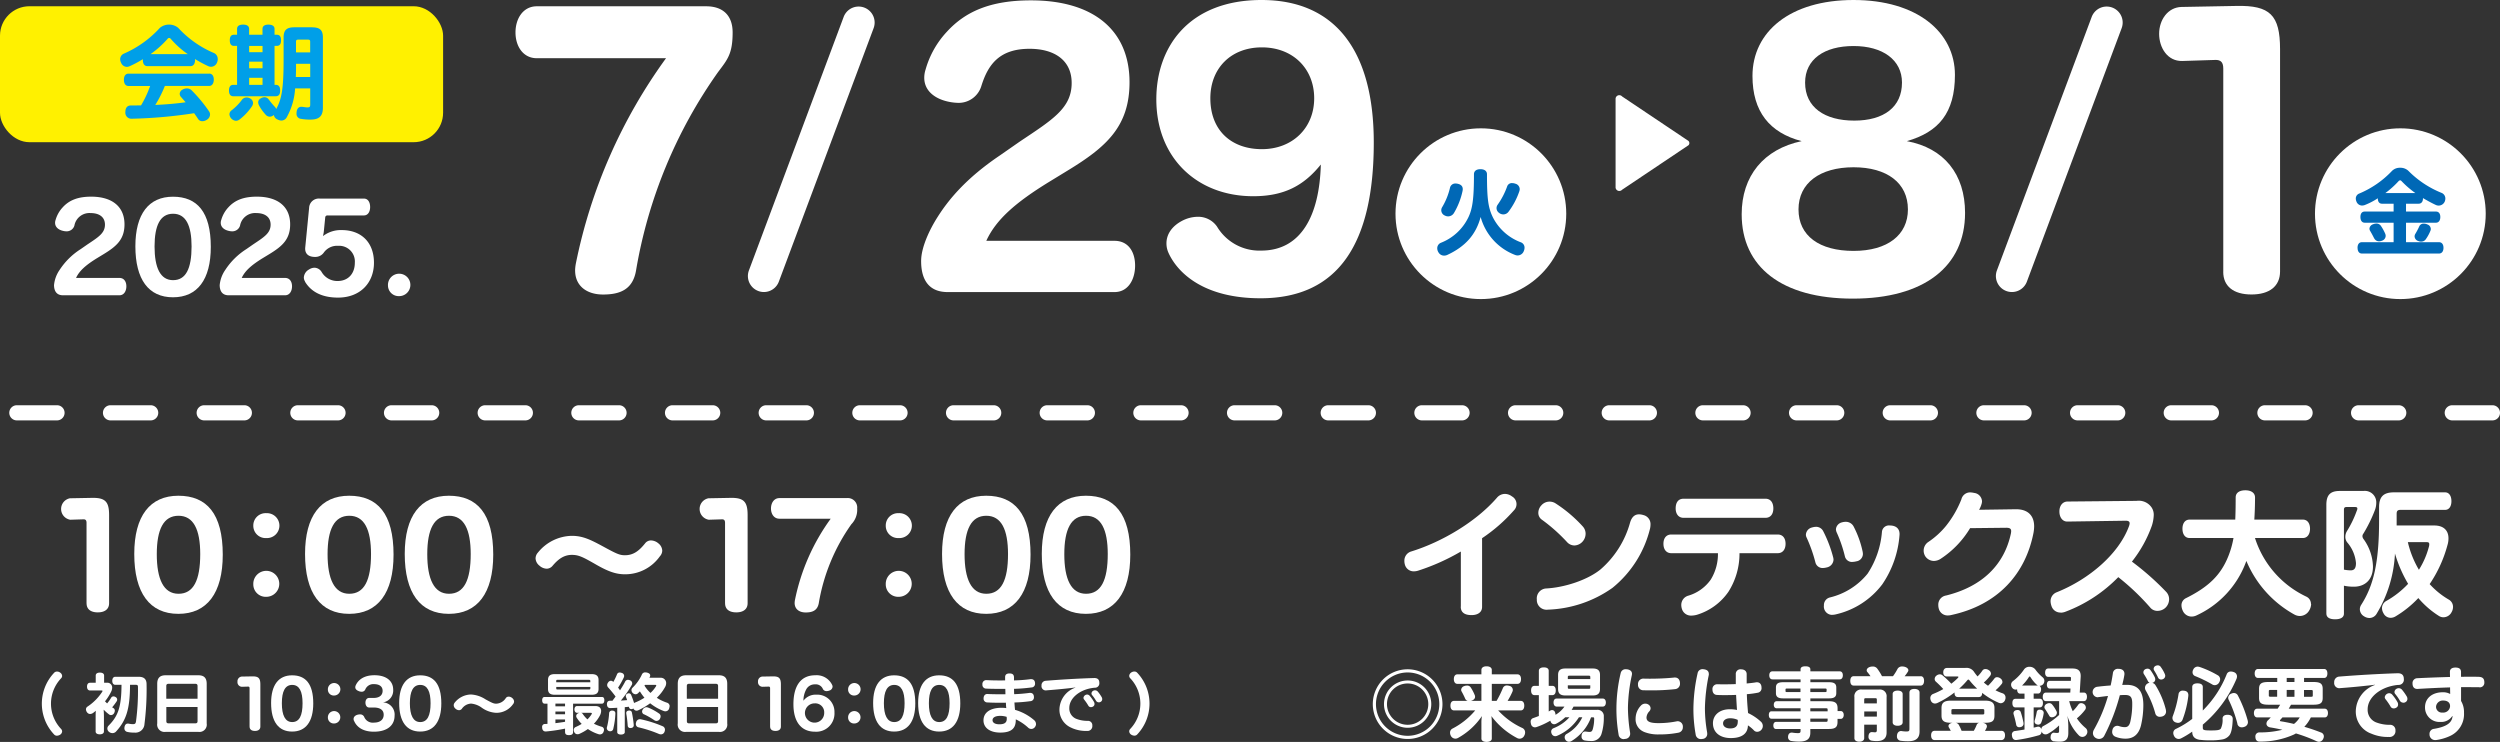 <svg id="date" xmlns="http://www.w3.org/2000/svg" width="560.48" height="166.33" viewBox="0 0 560.48 166.33">
  <rect x="0" y="0" width="560.48" height="166.33" fill="#333333" stroke="none"/>
  <g id="date-2" data-name="date">
    <g id="グループ_547" data-name="グループ 547">
      <path id="パス_6177" data-name="パス 6177" d="M12.12,63.85a7.126,7.126,0,0,1,1.24-3.33,15.63,15.63,0,0,1,4.73-4.67l1.48-1.03c2.48-1.66,3.96-2.54,3.96-4.46,0-1.69-1.27-2.59-3.2-2.59a3.429,3.429,0,0,0-3.65,2.8,1.8,1.8,0,0,1-1.85,1.29,3.315,3.315,0,0,1-.74-.11c-1-.24-1.74-.85-1.74-1.8a1.9,1.9,0,0,1,.11-.63,6.924,6.924,0,0,1,1.61-2.85c1.4-1.53,3.3-2.38,6.37-2.38,4.75,0,7.47,2.27,7.47,6.21,0,3.35-1.77,4.91-4.68,6.68l-1.43.87c-2.54,1.56-4.01,2.85-4.75,4.46h9.72c1.03,0,1.56.82,1.56,1.88s-.53,2.01-1.56,2.01H14.12c-1.37,0-2.01-.87-2.01-2.35Z" fill="#fff"/>
      <path id="パス_6178" data-name="パス 6178" d="M30.35,55.22c0-7.26,3.01-11.12,8.43-11.12s8.48,3.43,8.48,11.25c0,7.34-3.01,11.3-8.48,11.3s-8.43-3.99-8.43-11.44Zm12.6.02c0-4.7-1.29-7.32-4.15-7.32s-4.15,2.59-4.15,7.34,1.29,7.55,4.15,7.55,4.15-2.56,4.15-7.58Z" fill="#fff"/>
      <path id="パス_6179" data-name="パス 6179" d="M49.26,63.85a7.126,7.126,0,0,1,1.24-3.33,15.63,15.63,0,0,1,4.73-4.67l1.48-1.03c2.48-1.66,3.96-2.54,3.96-4.46,0-1.69-1.27-2.59-3.2-2.59a3.429,3.429,0,0,0-3.65,2.8,1.8,1.8,0,0,1-1.85,1.29,3.315,3.315,0,0,1-.74-.11c-1-.24-1.74-.85-1.74-1.8a1.9,1.9,0,0,1,.11-.63,6.924,6.924,0,0,1,1.61-2.85c1.4-1.53,3.3-2.38,6.37-2.38,4.75,0,7.47,2.27,7.47,6.21,0,3.35-1.77,4.91-4.68,6.68l-1.43.87c-2.54,1.56-4.01,2.85-4.75,4.46h9.72c1.03,0,1.56.82,1.56,1.88s-.53,2.01-1.56,2.01H51.26c-1.37,0-2.01-.87-2.01-2.35Z" fill="#fff"/>
      <path id="パス_6180" data-name="パス 6180" d="M68.41,63.14a1.672,1.672,0,0,1-.29-.95,2.184,2.184,0,0,1,1.16-1.77,2.276,2.276,0,0,1,1.24-.4,1.928,1.928,0,0,1,1.58.95A4.071,4.071,0,0,0,75.69,63c2.4,0,3.86-1.69,3.86-4.09a3.521,3.521,0,0,0-3.75-3.8,3.64,3.64,0,0,0-3.2,1.51,2.329,2.329,0,0,1-1.98.98c-1.58,0-2.3-.82-2.19-2.09l.87-8.88a2.178,2.178,0,0,1,2.4-2.11h9.88c.95,0,1.4.87,1.4,1.9s-.48,1.88-1.4,1.88H73.44a.476.476,0,0,0-.53.48l-.32,3.2c-.03.26-.11.63-.18.95a6.558,6.558,0,0,1,4.17-1.35c4.46,0,7.26,2.8,7.26,7.32s-3.09,7.82-8.06,7.82c-4.07,0-6.26-1.66-7.4-3.57Z" fill="#fff"/>
      <path id="パス_6181" data-name="パス 6181" d="M86.98,63.99a2.513,2.513,0,1,1,2.51,2.4,2.4,2.4,0,0,1-2.51-2.4Z" fill="#fff"/>
    </g>
    <g id="グループ_549" data-name="グループ 549">
      <g id="グループ_548" data-name="グループ 548">
        <path id="パス_6182" data-name="パス 6182" d="M128.93,60.62a10.255,10.255,0,0,1,.16-1.48,117.861,117.861,0,0,1,20.23-46.09H120.34c-3.05,0-4.77-2.66-4.77-5.78s1.72-5.86,4.77-5.86h37.97c3.98,0,5.94,2.27,5.94,5.86,0,4.84-1.17,6.09-3.28,8.91a107.848,107.848,0,0,0-18.36,44.38c-.7,4.3-3.52,5.47-7.42,5.47-3.59,0-6.25-1.88-6.25-5.39Z" fill="#fff"/>
        <path id="パス_6183" data-name="パス 6183" d="M206.51,58.52c0-3.05,1.88-7.03,3.67-9.84,2.42-3.83,6.33-8.67,13.98-13.83l4.38-3.05c7.34-4.92,11.72-7.5,11.72-13.2,0-5-3.75-7.66-9.45-7.66-6.8,0-9.3,3.59-10.78,8.28a5.315,5.315,0,0,1-5.47,3.83,11.889,11.889,0,0,1-2.19-.31c-2.97-.7-5.16-2.5-5.16-5.31a6.026,6.026,0,0,1,.31-1.88,20.552,20.552,0,0,1,4.77-8.44c4.14-4.53,9.77-7.03,18.83-7.03,14.06,0,22.11,6.72,22.11,18.36,0,9.92-5.23,14.53-13.83,19.77l-4.22,2.58c-7.5,4.61-11.88,8.44-14.06,13.2h28.75c3.05,0,4.61,2.42,4.61,5.55s-1.56,5.94-4.61,5.94H212.45c-4.06,0-5.94-2.58-5.94-6.95Z" fill="#fff"/>
        <path id="パス_6184" data-name="パス 6184" d="M262.06,56.88a5.14,5.14,0,0,1-.55-2.34c0-2.03,1.25-3.83,3.44-5a7.759,7.759,0,0,1,3.59-.94,5.124,5.124,0,0,1,4.3,2.19,11.065,11.065,0,0,0,9.92,5.39c8.91,0,13.05-7.81,13.36-19.3-3.83,4.77-8.28,7.11-15.16,7.11-12.58,0-21.72-8.59-21.72-21.72C259.24,10.39,266.66,0,282.83,0s25.16,10.94,25.16,31.95c0,22.58-7.89,34.92-25.39,34.92-12.58,0-18.44-5.55-20.55-10Zm32.57-34.85c0-6.64-4.77-11.41-11.72-11.41s-11.56,4.69-11.56,11.41c0,7.27,4.77,11.41,11.56,11.41s11.72-4.69,11.72-11.41Z" fill="#fff"/>
      </g>
      <path id="パス_6185" data-name="パス 6185" d="M171.26,65.47h0a3.586,3.586,0,0,1-3.36-4.84L189.14,3.8a3.581,3.581,0,0,1,3.36-2.33h0a3.586,3.586,0,0,1,3.36,4.84L174.61,63.14a3.581,3.581,0,0,1-3.36,2.33Z" fill="#fff"/>
    </g>
    <g id="グループ_551" data-name="グループ 551">
      <g id="グループ_550" data-name="グループ 550">
        <path id="パス_6186" data-name="パス 6186" d="M390.47,48.05c0-8.59,4.92-14.61,13.44-16.41-7.19-1.88-11.02-6.64-11.02-14.61C392.89,7.11,401.33,0,415.55,0s22.73,7.19,22.73,16.8c0,8.52-3.67,12.81-10.78,14.84,8.36,1.56,13.05,7.42,13.05,16.09,0,12.03-9.22,19.22-25.16,19.22s-24.92-7.11-24.92-18.91Zm37.27-1.1c0-5.94-4.69-9.45-12.19-9.45s-12.34,3.52-12.34,9.45,4.69,9.3,12.34,9.3S427.74,52.66,427.74,46.95Zm-1.33-28.43c0-5.08-4.3-8.2-10.86-8.2s-10.86,2.97-10.86,8.2c0,5.55,4.38,8.52,11.02,8.52s10.7-3.05,10.7-8.52Z" fill="#fff"/>
        <path id="パス_6187" data-name="パス 6187" d="M498.44,60.94V15.39c0-1.33-.47-2.03-1.88-1.95l-7.34.23c-3.28.08-5.16-2.97-5.16-6.09s1.95-5.94,5-6.02l12.34-.23c7.5-.16,9.77,2.03,9.77,9.69V60.86c0,3.28-2.34,5.16-6.41,5.16s-6.33-1.88-6.33-5.08Z" fill="#fff"/>
      </g>
      <path id="パス_6188" data-name="パス 6188" d="M451.05,65.47h0a3.586,3.586,0,0,1-3.36-4.84L468.94,3.8a3.581,3.581,0,0,1,3.36-2.33h0a3.586,3.586,0,0,1,3.36,4.84L454.41,63.14A3.581,3.581,0,0,1,451.05,65.47Z" fill="#fff"/>
    </g>
    <path id="パス_6189" data-name="パス 6189" d="M378.56,31.61l-14.9-9.99a.838.838,0,0,0-1.46.47V42.07a.843.843,0,0,0,1.46.47l14.9-9.99a.691.691,0,0,0,0-.93Z" fill="#fff"/>
    <g id="グループ_552" data-name="グループ 552">
      <circle id="楕円形_28" data-name="楕円形 28" cx="19.14" cy="19.14" r="19.14" transform="translate(312.86 28.77)" fill="#fff"/>
      <path id="パス_6190" data-name="パス 6190" d="M322.43,56.47a1.669,1.669,0,0,1-.21-.82,1.309,1.309,0,0,1,.82-1.22,11.448,11.448,0,0,0,6.11-5.61c.97-1.97,1.3-4.22,1.3-9.74,0-.8.61-1.15,1.45-1.15s1.47.36,1.47,1.15c0,5.52.27,7.5,1.34,9.68a11.546,11.546,0,0,0,6.3,5.58,1.262,1.262,0,0,1,.78,1.2,1.94,1.94,0,0,1-.17.76,1.489,1.489,0,0,1-1.36.97,1.581,1.581,0,0,1-.63-.13,12.7,12.7,0,0,1-7.68-8.5c-1.05,3.95-3.42,6.63-7.5,8.52a1.718,1.718,0,0,1-.69.15,1.443,1.443,0,0,1-1.32-.84Zm1.53-8.13a1.307,1.307,0,0,1-.84-1.2,1.344,1.344,0,0,1,.21-.71,15.243,15.243,0,0,0,1.74-4.3,1.219,1.219,0,0,1,1.26-.99,2.1,2.1,0,0,1,.48.06c.78.17,1.13.59,1.13,1.22a2.629,2.629,0,0,1-.04.36,16.2,16.2,0,0,1-1.91,4.93,1.53,1.53,0,0,1-1.3.8,1.5,1.5,0,0,1-.73-.17Zm12.16-.59a1.309,1.309,0,0,1-.61-1.09,1.325,1.325,0,0,1,.25-.76,16.97,16.97,0,0,0,2.12-4.07,1.1,1.1,0,0,1,1.13-.78,2.144,2.144,0,0,1,.71.13,1.292,1.292,0,0,1,.99,1.22,1.852,1.852,0,0,1-.08.46,16.4,16.4,0,0,1-2.44,4.62,1.444,1.444,0,0,1-1.15.59,1.566,1.566,0,0,1-.92-.31Z" fill="#0068b6"/>
    </g>
    <g id="グループ_553" data-name="グループ 553">
      <circle id="楕円形_29" data-name="楕円形 29" cx="19.14" cy="19.14" r="19.14" transform="translate(519 28.77)" fill="#fff"/>
      <path id="パス_6191" data-name="パス 6191" d="M528.54,55.56c0-.76.34-1.26.97-1.26h7.12V49.93h-6.47c-.63,0-.97-.5-.97-1.28s.34-1.22.97-1.22h6.47V45.67h-2.6c-.61,0-.94-.44-.94-1.18v-.04a15.8,15.8,0,0,1-2.96,1.53,1.9,1.9,0,0,1-.57.1,1.352,1.352,0,0,1-1.28-.94,1.774,1.774,0,0,1-.13-.63,1.194,1.194,0,0,1,.8-1.13,21.472,21.472,0,0,0,7.31-5.06,2.472,2.472,0,0,1,1.83-.71,2.586,2.586,0,0,1,1.85.69,22.042,22.042,0,0,0,7.41,4.93,1.357,1.357,0,0,1,.88,1.28,1.9,1.9,0,0,1-.1.57,1.479,1.479,0,0,1-1.39,1.01,1.542,1.542,0,0,1-.67-.15c-.94-.44-1.91-.97-2.86-1.53v.08c0,.73-.36,1.18-.97,1.18h-2.83v1.76h6.72c.61,0,.97.46.97,1.22s-.36,1.28-.97,1.28h-6.72V54.3h7.41c.63,0,.99.5.99,1.26s-.36,1.28-.99,1.28h-17.3c-.63,0-.97-.5-.97-1.28Zm3.74-2.1c-.27-.55-.61-1.18-.94-1.74a1,1,0,0,1-.13-.46,1.141,1.141,0,0,1,.78-.97,2.045,2.045,0,0,1,.76-.17,1.189,1.189,0,0,1,1.03.52,10.839,10.839,0,0,1,.97,1.76,1.375,1.375,0,0,1,.1.48,1.178,1.178,0,0,1-.84,1.09,1.761,1.761,0,0,1-.61.13,1.2,1.2,0,0,1-1.11-.65Zm9.22-10.18a21.335,21.335,0,0,1-3.04-2.62c-.15-.17-.25-.23-.38-.23a.548.548,0,0,0-.38.23,20.534,20.534,0,0,1-2.92,2.62Zm.52,10.71a1.168,1.168,0,0,1-.69-1.01,1.128,1.128,0,0,1,.17-.55,15.917,15.917,0,0,0,.9-1.72,1.034,1.034,0,0,1,1.01-.57,1.7,1.7,0,0,1,.76.17,1.119,1.119,0,0,1,.8,1.01.953.953,0,0,1-.08.4,9.373,9.373,0,0,1-1.07,1.95,1.257,1.257,0,0,1-1.05.5,1.589,1.589,0,0,1-.73-.19Z" fill="#0068b6"/>
    </g>
    <g id="グループ_554" data-name="グループ 554">
      <path id="パス_6192" data-name="パス 6192" d="M327.51,135.99V123.65a48.079,48.079,0,0,1-9.46,4.25,3.363,3.363,0,0,1-1.02.19,2.038,2.038,0,0,1-2.02-1.36,2.967,2.967,0,0,1-.16-.99,2.133,2.133,0,0,1,1.55-2.11c6.91-2.14,14.54-6.67,19.19-12.03a2.362,2.362,0,0,1,1.83-.87,2.659,2.659,0,0,1,1.55.56,1.978,1.978,0,0,1,.43,3.14,36.644,36.644,0,0,1-7.13,6.23v15.41c0,1.21-.99,1.83-2.36,1.83-1.46,0-2.42-.53-2.42-1.89Z" fill="#fff"/>
      <path id="パス_6193" data-name="パス 6193" d="M344.54,134.35a2.223,2.223,0,0,1,2.11-2.42c4.09-.22,9.18-1.86,12.15-4.25a21.426,21.426,0,0,0,6.64-10.48c.4-1.4,1.15-1.89,2.02-1.89a3.382,3.382,0,0,1,.96.16,2.077,2.077,0,0,1,1.61,2.14,4.461,4.461,0,0,1-.09.84,24.6,24.6,0,0,1-8.46,13.36A26.594,26.594,0,0,1,347,136.68a2.176,2.176,0,0,1-2.45-2.33Zm10.32-16.31a2.422,2.422,0,0,1,.62,1.61,2.68,2.68,0,0,1-.68,1.77,2.565,2.565,0,0,1-1.83.87,2.259,2.259,0,0,1-1.67-.78,38.056,38.056,0,0,0-5.61-4.99,1.852,1.852,0,0,1-.81-1.55,2.449,2.449,0,0,1,.68-1.67,2.41,2.41,0,0,1,1.83-.84,2.461,2.461,0,0,1,1.27.34A30.621,30.621,0,0,1,354.86,118.04Z" fill="#fff"/>
      <path id="パス_6194" data-name="パス 6194" d="M379.23,138.01a2.116,2.116,0,0,1-2.05-1.21,2.981,2.981,0,0,1-.25-1.15,2.151,2.151,0,0,1,1.49-2.08,9.415,9.415,0,0,0,5.12-3.63,10.951,10.951,0,0,0,1.61-5.92H374.7c-1.15,0-1.77-.87-1.77-2.11s.62-2.08,1.77-2.08h23.84c1.18,0,1.77.87,1.77,2.08s-.59,2.11-1.77,2.11h-8.56a15.962,15.962,0,0,1-2.48,8.65,13.257,13.257,0,0,1-7.04,5.15,4.8,4.8,0,0,1-1.24.19Zm-3.56-24.03c0-1.33.59-2.17,1.77-2.17H395.8c1.18,0,1.77.9,1.77,2.17s-.62,2.11-1.77,2.11H377.44C376.29,116.09,375.67,115.19,375.67,113.98Z" fill="#fff"/>
      <path id="パス_6195" data-name="パス 6195" d="M408.75,127.34a1.651,1.651,0,0,1-1.74-1.21,32.786,32.786,0,0,0-1.98-5.61,1.413,1.413,0,0,1-.16-.68,1.756,1.756,0,0,1,1.36-1.58,3.311,3.311,0,0,1,.87-.15,1.775,1.775,0,0,1,1.67,1.02,28.566,28.566,0,0,1,2.23,5.89,2.417,2.417,0,0,1,.06.46,1.87,1.87,0,0,1-1.55,1.74,3.512,3.512,0,0,1-.78.12Zm2.05,10.51a1.867,1.867,0,0,1-1.89-2.11,1.75,1.75,0,0,1,1.36-1.8,15.544,15.544,0,0,0,8.43-5.33,20.01,20.01,0,0,0,3.22-9.4,1.567,1.567,0,0,1,1.77-1.4c1.4,0,2.26.74,2.17,2.11a22.538,22.538,0,0,1-3.88,11.1,18.135,18.135,0,0,1-10.6,6.76,4.37,4.37,0,0,1-.59.06Zm4.56-11.87a1.63,1.63,0,0,1-1.74-1.21,29.728,29.728,0,0,0-1.86-5.43,2.08,2.08,0,0,1-.16-.68,1.731,1.731,0,0,1,1.36-1.55,2.653,2.653,0,0,1,.81-.12,1.96,1.96,0,0,1,1.8,1.05,22.028,22.028,0,0,1,2.02,5.64,3.187,3.187,0,0,1,.06.53,1.7,1.7,0,0,1-1.49,1.64,3.517,3.517,0,0,1-.81.12Z" fill="#fff"/>
      <path id="パス_6196" data-name="パス 6196" d="M436.69,137.98a2.03,2.03,0,0,1-2.02-1.49,3.035,3.035,0,0,1-.12-.87,2.061,2.061,0,0,1,1.74-2.11c8.19-2.02,13.08-6.98,14.54-13.92a3.706,3.706,0,0,0,.06-.5c0-.53-.28-.77-1.09-.77l-8.12.09a21.3,21.3,0,0,1-6.57,6.85,2.861,2.861,0,0,1-1.55.5,2.361,2.361,0,0,1-1.89-.99,2.4,2.4,0,0,1-.4-1.33,2.327,2.327,0,0,1,1.02-1.92,18.237,18.237,0,0,0,4-3.63,23.168,23.168,0,0,0,3.44-5.95,2.013,2.013,0,0,1,1.98-1.55,4.651,4.651,0,0,1,.87.12,1.984,1.984,0,0,1,1.77,1.86,2.013,2.013,0,0,1-.09.59,5.888,5.888,0,0,1-.56,1.33l8.12-.12c2.85-.06,4.22,1.46,4.22,3.84a8.365,8.365,0,0,1-.16,1.52c-1.77,8.96-7.78,16.06-18.45,18.36a3.184,3.184,0,0,1-.74.09Z" fill="#fff"/>
      <path id="パス_6197" data-name="パス 6197" d="M461.96,137.33a2.084,2.084,0,0,1-2.02-1.43,3.645,3.645,0,0,1-.22-1.08,2.13,2.13,0,0,1,1.33-2.02c7.29-2.91,14.01-8.62,16.28-14.91a2.36,2.36,0,0,0,.12-.56c0-.4-.28-.59-.87-.59l-13.08.19c-1.05.03-1.8-.9-1.8-2.26s.78-2.23,1.83-2.23l15.47-.15a3.484,3.484,0,0,1,3.38,1.49,2.94,2.94,0,0,1,.47,1.74,8.656,8.656,0,0,1-.43,2.36,28.109,28.109,0,0,1-4.46,8.03,60.991,60.991,0,0,1,7.66,6.76,2.412,2.412,0,0,1,.68,1.67,2.7,2.7,0,0,1-.71,1.8,2.614,2.614,0,0,1-1.86.81,2.051,2.051,0,0,1-1.61-.68,53.147,53.147,0,0,0-7.22-6.88,32.553,32.553,0,0,1-11.91,7.78,3.207,3.207,0,0,1-1.02.19Z" fill="#fff"/>
      <path id="パス_6198" data-name="パス 6198" d="M518.14,135.4a3.012,3.012,0,0,1-.47,1.52,2.42,2.42,0,0,1-2.05,1.18,2.561,2.561,0,0,1-1.21-.31,24.509,24.509,0,0,1-10.79-12.03l-.19.5a21.291,21.291,0,0,1-10.95,11.69,2.562,2.562,0,0,1-1.15.28,2.16,2.16,0,0,1-1.95-1.27,2.972,2.972,0,0,1-.31-1.21,1.755,1.755,0,0,1,.99-1.64c4.99-2.48,7.81-5.12,9.52-9.43a20.248,20.248,0,0,0,1.15-4.06H490.9c-1.09,0-1.61-.93-1.61-2.08s.53-2.05,1.61-2.05h10.23c.06-1.43.09-3.07.09-4.96,0-1.09.9-1.61,2.17-1.61s2.17.56,2.17,1.61c0,1.77-.06,3.41-.16,4.96h10.88c1.09,0,1.61.93,1.61,2.05s-.53,2.08-1.61,2.08H505.55a21.863,21.863,0,0,0,11.53,13.15,1.793,1.793,0,0,1,1.02,1.64Z" fill="#fff"/>
      <path id="パス_6199" data-name="パス 6199" d="M521.55,137.57v-24.4c0-2.33,1.02-3.1,3.01-3.1h5.3a2.567,2.567,0,0,1,2.88,2.67,4.678,4.678,0,0,1-.31,1.64,32.7,32.7,0,0,1-2.57,5.24.965.965,0,0,0-.22.59,1.183,1.183,0,0,0,.25.65A10.957,10.957,0,0,1,532,127c0,3.19-2.02,4.53-4.25,4.53a10.2,10.2,0,0,1-2.26-.22v6.26c0,.87-.78,1.27-1.98,1.27s-1.95-.4-1.95-1.27Zm6.64-11.34a8.159,8.159,0,0,0-1.98-4.65,2.006,2.006,0,0,1-.4-1.27,2.435,2.435,0,0,1,.34-1.21,23.846,23.846,0,0,0,2.23-4.62,1.081,1.081,0,0,0,.12-.47c0-.25-.19-.34-.53-.34h-1.86c-.47,0-.62.16-.62.65v13.39a8.689,8.689,0,0,0,1.49.16c.65,0,1.21-.25,1.21-1.64Zm1.74,11.9a1.867,1.867,0,0,1-.87-1.52,1.836,1.836,0,0,1,.31-1.02c2.73-4.28,4-9.33,4-18.88v-2.98c0-2.36.96-3.35,3.35-3.35h11.44c.93,0,1.43.84,1.43,1.98s-.5,1.95-1.43,1.95h-9.95c-.68,0-.9.22-.9.9v2.6h8.43c2.14,0,3.19,1.15,3.19,2.88a5.078,5.078,0,0,1-.22,1.49,28.98,28.98,0,0,1-4,8.77,18.022,18.022,0,0,0,4.28,3.47,1.87,1.87,0,0,1,.96,1.64,2.289,2.289,0,0,1-.31,1.15,2.068,2.068,0,0,1-1.83,1.18,1.883,1.883,0,0,1-.99-.28,20.06,20.06,0,0,1-4.65-4.03,23.522,23.522,0,0,1-5.08,4.09,2.177,2.177,0,0,1-1.12.34,1.8,1.8,0,0,1-1.61-1.02,2.4,2.4,0,0,1-.34-1.15,1.87,1.87,0,0,1,1.02-1.64,20.3,20.3,0,0,0,4.84-3.81,30.281,30.281,0,0,1-2.95-6.79,28.686,28.686,0,0,1-4.12,13.52,1.892,1.892,0,0,1-1.61.93,2.23,2.23,0,0,1-1.27-.43Zm14.63-15.63a1.7,1.7,0,0,0,.06-.5c0-.37-.19-.46-.71-.46h-4.09a21.926,21.926,0,0,0,2.48,6.2,18.525,18.525,0,0,0,2.26-5.24Z" fill="#fff"/>
    </g>
    <rect id="長方形_416" data-name="長方形 416" width="99.34" height="30.48" rx="6.6" transform="translate(0 1.4)" fill="#fff100"/>
    <g id="グループ_555" data-name="グループ 555">
      <path id="パス_6200" data-name="パス 6200" d="M48.82,13.23a1.981,1.981,0,0,1-.16.78,1.466,1.466,0,0,1-1.33.96,1.58,1.58,0,0,1-.69-.16,28.137,28.137,0,0,1-2.93-1.58,1.055,1.055,0,0,1,.02.25c0,.8-.37,1.35-1.03,1.35H33.06c-.69,0-1.03-.55-1.03-1.35v-.21a25.805,25.805,0,0,1-2.98,1.58,1.55,1.55,0,0,1-.62.14,1.4,1.4,0,0,1-1.28-.92,1.693,1.693,0,0,1-.21-.78,1.357,1.357,0,0,1,.87-1.28,23.685,23.685,0,0,0,8.04-5.77,3.243,3.243,0,0,1,4.1,0,23.212,23.212,0,0,0,8.04,5.66,1.418,1.418,0,0,1,.82,1.33ZM46.88,16.5c.69,0,1.05.53,1.05,1.35s-.37,1.42-1.05,1.42H36.96a26.355,26.355,0,0,1-2.15,4.26c2.38-.11,4.67-.3,6.8-.6-.34-.41-.71-.82-1.05-1.21a1.038,1.038,0,0,1-.27-.69,1.105,1.105,0,0,1,.64-.94,2.015,2.015,0,0,1,.98-.27,1.5,1.5,0,0,1,1.03.41,32.592,32.592,0,0,1,3.92,4.72,1.2,1.2,0,0,1,.23.71,1.4,1.4,0,0,1-.69,1.17,1.832,1.832,0,0,1-1.03.34,1.094,1.094,0,0,1-.98-.53c-.27-.41-.55-.82-.87-1.26a105.968,105.968,0,0,1-14.04,1.24,1.346,1.346,0,0,1-1.37-1.53c0-.87.39-1.42,1.17-1.44.78,0,1.56-.02,2.34-.02a24.189,24.189,0,0,0,2.04-4.35H28.83c-.69,0-1.05-.55-1.05-1.4s.37-1.37,1.05-1.37H46.9Zm-4.79-4.37a20.217,20.217,0,0,1-3.78-3.39.547.547,0,0,0-.41-.23.462.462,0,0,0-.34.21,22.331,22.331,0,0,1-3.8,3.41H42.1Z" fill="#009fe8"/>
      <path id="パス_6201" data-name="パス 6201" d="M53.15,19.02V10.29h-.69c-.66,0-.94-.46-.94-1.26s.27-1.24.94-1.24h.69V6.48c0-.64.48-.96,1.35-.96s1.35.32,1.35.96V7.79h3V6.48c0-.64.48-.96,1.33-.96s1.37.32,1.37.96V7.79h.5c.69,0,.96.46.96,1.24s-.27,1.26-.96,1.26h-.5v8.73h.25c.69,0,1.01.41,1.01,1.28s-.32,1.28-1.01,1.28H52.32c-.66,0-.98-.44-.98-1.28s.32-1.28.98-1.28h.82Zm3.58,4.06a1.354,1.354,0,0,1-.23.73,12.743,12.743,0,0,1-2.82,3,1.375,1.375,0,0,1-.8.27,1.594,1.594,0,0,1-1.44-1.44,1.114,1.114,0,0,1,.46-.89,11.889,11.889,0,0,0,2.36-2.4,1.3,1.3,0,0,1,1.05-.5,1.493,1.493,0,0,1,.82.25,1.176,1.176,0,0,1,.6.98ZM58.86,10.3h-3v1.4h3Zm-3,3.52v1.49h3V13.82Zm0,3.62v1.58h3V17.44ZM69.96,6.13c1.72,0,2.43.57,2.43,2.29V24.15c0,1.85-.8,2.66-2.77,2.66a11.4,11.4,0,0,1-2.11-.16,1.119,1.119,0,0,1-1.03-1.24c0-1.03.48-1.47,1.08-1.47.34,0,.92.14,1.37.14.5,0,.62-.14.62-.66v-3.6H66.16a15.053,15.053,0,0,1-1.83,6.39,1.4,1.4,0,0,1-1.24.82,2.043,2.043,0,0,1-.89-.25,1.277,1.277,0,0,1-.8-1.01,1.378,1.378,0,0,1-.92.39,1.25,1.25,0,0,1-.89-.41,10.534,10.534,0,0,1-1.53-2.13,1.611,1.611,0,0,1-.18-.69.984.984,0,0,1,.57-.87,1.627,1.627,0,0,1,.85-.27,1.15,1.15,0,0,1,.94.5,19.26,19.26,0,0,0,1.4,1.69.967.967,0,0,1,.27.48c1.19-2.13,1.67-4.42,1.67-10.97V8.41c0-1.72.73-2.29,2.43-2.29h3.96Zm-.41,11.13V14.31H66.37v.76c0,.78-.02,1.51-.05,2.2h3.23ZM66.96,8.88c-.39,0-.6.05-.6.48v2.38h3.18V9.36c0-.44-.21-.48-.57-.48H66.95Z" fill="#009fe8"/>
    </g>
    <g id="グループ_556" data-name="グループ 556">
      <path id="パス_6202" data-name="パス 6202" d="M19.4,135.29V117.21c0-.53-.19-.81-.74-.78l-2.91.09a2.443,2.443,0,0,1-.07-4.81l4.9-.09c2.98-.06,3.88.81,3.88,3.84v19.78c0,1.3-.93,2.05-2.54,2.05s-2.51-.74-2.51-2.02Z" fill="#fff"/>
      <path id="パス_6203" data-name="パス 6203" d="M30.1,124.19c0-8.53,3.53-13.05,9.89-13.05s9.95,4.03,9.95,13.21c0,8.62-3.53,13.27-9.95,13.27s-9.89-4.68-9.89-13.43Zm14.79.03c0-5.52-1.52-8.59-4.87-8.59s-4.87,3.04-4.87,8.62,1.52,8.87,4.87,8.87,4.87-3.01,4.87-8.9Z" fill="#fff"/>
      <path id="パス_6204" data-name="パス 6204" d="M56.79,117.84a2.753,2.753,0,0,1,2.91-2.79,2.794,2.794,0,1,1,0,5.58A2.748,2.748,0,0,1,56.79,117.84Zm0,13.14a2.911,2.911,0,1,1,2.91,2.82A2.777,2.777,0,0,1,56.79,130.98Z" fill="#fff"/>
      <path id="パス_6205" data-name="パス 6205" d="M68.39,124.19c0-8.53,3.53-13.05,9.89-13.05s9.95,4.03,9.95,13.21c0,8.62-3.53,13.27-9.95,13.27s-9.89-4.68-9.89-13.43Zm14.79.03c0-5.52-1.52-8.59-4.87-8.59s-4.87,3.04-4.87,8.62,1.52,8.87,4.87,8.87,4.87-3.01,4.87-8.9Z" fill="#fff"/>
      <path id="パス_6206" data-name="パス 6206" d="M90.74,124.19c0-8.53,3.53-13.05,9.89-13.05s9.95,4.03,9.95,13.21c0,8.62-3.53,13.27-9.95,13.27s-9.89-4.68-9.89-13.43Zm14.79.03c0-5.52-1.52-8.59-4.87-8.59s-4.87,3.04-4.87,8.62,1.52,8.87,4.87,8.87,4.87-3.01,4.87-8.9Z" fill="#fff"/>
      <path id="パス_6207" data-name="パス 6207" d="M135.11,122.46c3.13,1.71,3.81,2.02,4.99,2.02,1.89,0,3.16-.96,4.53-2.67a1.657,1.657,0,0,1,1.33-.65,2.674,2.674,0,0,1,1.67.68,2.181,2.181,0,0,1,.84,1.61,1.934,1.934,0,0,1-.53,1.27,9.5,9.5,0,0,1-7.81,4.03c-1.98,0-3.72-.56-6.76-2.33-2.67-1.52-3.63-2.02-5.15-2.02-1.83,0-3.1.99-4.34,2.45a1.744,1.744,0,0,1-1.33.65,2.566,2.566,0,0,1-1.64-.71,2.181,2.181,0,0,1-.84-1.61,1.987,1.987,0,0,1,.53-1.3,10,10,0,0,1,7.6-3.75c2.48,0,4.25.9,6.91,2.33Z" fill="#fff"/>
      <path id="パス_6208" data-name="パス 6208" d="M162.55,135.29V117.21c0-.53-.19-.81-.74-.78l-2.91.09a2.443,2.443,0,0,1-.07-4.81l4.9-.09c2.98-.06,3.88.81,3.88,3.84v19.78c0,1.3-.93,2.05-2.54,2.05s-2.51-.74-2.51-2.02Z" fill="#fff"/>
      <path id="パス_6209" data-name="パス 6209" d="M178.15,135.17a4.37,4.37,0,0,1,.06-.59,46.6,46.6,0,0,1,8.03-18.29h-11.5c-1.21,0-1.89-1.05-1.89-2.29s.68-2.33,1.89-2.33h15.07a2.121,2.121,0,0,1,2.36,2.33,4.617,4.617,0,0,1-1.3,3.53,42.855,42.855,0,0,0-7.29,17.61c-.28,1.71-1.4,2.17-2.95,2.17-1.43,0-2.48-.74-2.48-2.14Z" fill="#fff"/>
      <path id="パス_6210" data-name="パス 6210" d="M198.58,117.84a2.753,2.753,0,0,1,2.91-2.79,2.794,2.794,0,1,1,0,5.58A2.748,2.748,0,0,1,198.58,117.84Zm0,13.14a2.911,2.911,0,1,1,2.91,2.82A2.777,2.777,0,0,1,198.58,130.98Z" fill="#fff"/>
      <path id="パス_6211" data-name="パス 6211" d="M211.2,124.19c0-8.53,3.53-13.05,9.89-13.05s9.95,4.03,9.95,13.21c0,8.62-3.53,13.27-9.95,13.27s-9.89-4.68-9.89-13.43Zm14.79.03c0-5.52-1.52-8.59-4.87-8.59s-4.87,3.04-4.87,8.62,1.52,8.87,4.87,8.87,4.87-3.01,4.87-8.9Z" fill="#fff"/>
      <path id="パス_6212" data-name="パス 6212" d="M233.56,124.19c0-8.53,3.53-13.05,9.89-13.05s9.95,4.03,9.95,13.21c0,8.62-3.53,13.27-9.95,13.27s-9.89-4.68-9.89-13.43Zm14.79.03c0-5.52-1.52-8.59-4.87-8.59s-4.87,3.04-4.87,8.62,1.52,8.87,4.87,8.87,4.87-3.01,4.87-8.9Z" fill="#fff"/>
    </g>
    <g id="グループ_557" data-name="グループ 557">
      <path id="パス_6213" data-name="パス 6213" d="M12.76,164.94a.833.833,0,0,1-.66-.31,10.061,10.061,0,0,1,0-13.76.855.855,0,0,1,.68-.31,1.157,1.157,0,0,1,.69.22.958.958,0,0,1,.46.77.78.78,0,0,1-.21.5,8.239,8.239,0,0,0,0,11.4.842.842,0,0,1,.21.52.954.954,0,0,1-.46.75A1.409,1.409,0,0,1,12.76,164.94Z" fill="#fff"/>
      <path id="パス_6214" data-name="パス 6214" d="M23.24,159.13c.03.49.06,1,.06,1.48v3.38c0,.41-.37.64-.93.64s-.93-.22-.93-.64v-3.37c0-.43.01-.86.04-1.27-.19.16-.4.33-.59.47a1.193,1.193,0,0,1-.69.25.848.848,0,0,1-.68-.37,1.184,1.184,0,0,1-.25-.66.737.737,0,0,1,.34-.62,11.433,11.433,0,0,0,3.31-3.34.355.355,0,0,0,.06-.16c0-.09-.07-.12-.22-.12H20.19c-.44,0-.68-.34-.68-.87s.24-.86.68-.86h1.27v-1.62c0-.43.37-.66.93-.66.59,0,.95.24.95.66v1.62h.58a1.08,1.08,0,0,1,1.23,1.08,2.141,2.141,0,0,1-.19.83,11.237,11.237,0,0,1-1.42,2.25c.15.16.31.31.47.47a8.471,8.471,0,0,0,.89-1.24.62.62,0,0,1,.53-.34.977.977,0,0,1,.49.16.638.638,0,0,1,.35.56.736.736,0,0,1-.1.37,13.619,13.619,0,0,1-1.03,1.37c.1.06.21.12.3.18a.623.623,0,0,1,.3.56,1.209,1.209,0,0,1-.18.59.807.807,0,0,1-.68.41.7.7,0,0,1-.4-.13,10.25,10.25,0,0,1-1.21-1.06Zm7.83-7.4c1.18,0,1.79.49,1.79,1.67a62.179,62.179,0,0,1-.47,8.92,2.036,2.036,0,0,1-2.29,1.92,6.048,6.048,0,0,1-1.55-.15.8.8,0,0,1-.66-.84,1.407,1.407,0,0,1,.03-.28c.1-.52.38-.75.74-.75a.974.974,0,0,1,.16.01,4.754,4.754,0,0,0,.96.12c.47,0,.64-.1.72-.69a51.914,51.914,0,0,0,.43-7.64c0-.4-.12-.49-.52-.49H29.15c-.01,5.39-.84,7.96-3.12,10.46a1.078,1.078,0,0,1-.81.37,1.226,1.226,0,0,1-.8-.3.918.918,0,0,1-.05-1.4c2.07-2.1,2.85-4.08,2.87-9.13H25.85c-.43,0-.68-.37-.68-.9s.25-.9.68-.9h5.23Z" fill="#fff"/>
      <path id="パス_6215" data-name="パス 6215" d="M37.13,164.08a1.644,1.644,0,0,1-1.88-1.89V153.3c0-1.34.64-1.91,1.88-1.91h7.33c1.24,0,1.88.56,1.88,1.91v8.89a1.644,1.644,0,0,1-1.88,1.89H37.13Zm.16-7.43h7V153.8c0-.37-.18-.5-.55-.5H37.83c-.37,0-.55.13-.55.5v2.85Zm6.45,5.52c.37,0,.55-.12.55-.5v-3.16h-7v3.16c0,.38.18.5.55.5h5.91Z" fill="#fff"/>
      <path id="パス_6216" data-name="パス 6216" d="M55.95,162.91V154.3c0-.25-.09-.38-.35-.37l-1.39.04a1.032,1.032,0,0,1-.97-1.15,1.057,1.057,0,0,1,.95-1.14l2.33-.04c1.42-.03,1.85.38,1.85,1.83v9.42c0,.62-.44.98-1.21.98s-1.2-.35-1.2-.96Z" fill="#fff"/>
      <path id="パス_6217" data-name="パス 6217" d="M60.78,157.62c0-4.06,1.68-6.22,4.71-6.22s4.74,1.92,4.74,6.29c0,4.11-1.68,6.32-4.74,6.32s-4.71-2.23-4.71-6.4Zm7.05.02c0-2.63-.72-4.09-2.32-4.09s-2.32,1.45-2.32,4.11.72,4.22,2.32,4.22S67.83,160.45,67.83,157.64Z" fill="#fff"/>
      <path id="パス_6218" data-name="パス 6218" d="M73.51,154.6a1.4,1.4,0,1,1,1.39,1.33A1.314,1.314,0,0,1,73.51,154.6Zm0,6.26a1.391,1.391,0,1,1,1.39,1.34A1.322,1.322,0,0,1,73.51,160.86Z" fill="#fff"/>
      <path id="パス_6219" data-name="パス 6219" d="M79.34,161.57a1.268,1.268,0,0,1-.07-.37c0-.49.38-.84.95-.98a2.158,2.158,0,0,1,.47-.06.986.986,0,0,1,1,.66,2.086,2.086,0,0,0,2.2,1.18c1.25,0,2.13-.62,2.13-1.76s-.92-1.65-2.36-1.62h-.84c-.59.03-.89-.5-.89-1.09s.3-1.08.89-1.06h.83c1.29.04,2.13-.52,2.13-1.6,0-.99-.77-1.49-1.89-1.49a1.956,1.956,0,0,0-1.99,1.18.84.84,0,0,1-.81.52,1.6,1.6,0,0,1-.69-.15c-.46-.18-.75-.46-.75-.86a1.085,1.085,0,0,1,.12-.46c.46-1,1.6-2.23,4.19-2.23s4.19,1.24,4.19,3.25a2.683,2.683,0,0,1-2.3,2.84,2.722,2.722,0,0,1,2.61,3.01c0,1.99-1.46,3.56-4.64,3.56-2.84,0-4.03-1.39-4.46-2.48Z" fill="#fff"/>
      <path id="パス_6220" data-name="パス 6220" d="M89.49,157.62c0-4.06,1.68-6.22,4.71-6.22s4.74,1.92,4.74,6.29c0,4.11-1.68,6.32-4.74,6.32s-4.71-2.23-4.71-6.4Zm7.04.02c0-2.63-.72-4.09-2.32-4.09s-2.32,1.45-2.32,4.11.72,4.22,2.32,4.22S96.53,160.45,96.53,157.64Z" fill="#fff"/>
      <path id="パス_6221" data-name="パス 6221" d="M108.87,156.8c1.49.81,1.82.96,2.38.96a2.684,2.684,0,0,0,2.16-1.27.768.768,0,0,1,.64-.31,1.227,1.227,0,0,1,.8.33,1.031,1.031,0,0,1,.4.77.937.937,0,0,1-.25.61,4.54,4.54,0,0,1-3.72,1.92,6.086,6.086,0,0,1-3.22-1.11,4.771,4.771,0,0,0-2.45-.96,2.66,2.66,0,0,0-2.07,1.17.823.823,0,0,1-.64.31,1.228,1.228,0,0,1-.78-.34,1.031,1.031,0,0,1-.4-.77.962.962,0,0,1,.25-.62,4.776,4.776,0,0,1,3.62-1.79,6.617,6.617,0,0,1,3.29,1.11Z" fill="#fff"/>
      <path id="パス_6222" data-name="パス 6222" d="M126.68,164.12v-.77a37.19,37.19,0,0,1-4.25.64c-.56.04-.89-.3-.89-.96a.628.628,0,0,1,.64-.72,5.4,5.4,0,0,0,.56-.03v-4.53h-.66c-.34,0-.53-.31-.53-.77,0-.43.19-.72.53-.72h12.91c.32,0,.5.28.5.72s-.18.77-.5.77h-6.51v6.38c0,.47-.31.68-.92.68s-.87-.21-.87-.68Zm-3.82-9.67v-1.99c0-.89.41-1.33,1.55-1.33h8.21c1.12,0,1.57.44,1.57,1.33v1.99c0,.89-.44,1.31-1.57,1.31h-8.21c-1.14,0-1.55-.43-1.55-1.31Zm3.82,3.9v-.61h-2.16v.61Zm0,1.79v-.62h-2.16v.62Zm0,1.68v-.52h-2.16v.83C125.24,162.04,125.98,161.94,126.68,161.82Zm5.66-8.86v-.28c0-.21-.09-.27-.3-.27h-7.06c-.21,0-.28.06-.28.27v.28Zm-.29,1.62c.21,0,.3-.06.3-.27v-.3h-7.64v.3c0,.21.07.27.28.27Zm2.17,10.03a9.027,9.027,0,0,1-2.42-1.17,10.8,10.8,0,0,1-1.83,1.05,1.1,1.1,0,0,1-.5.12.775.775,0,0,1-.72-.47,1.014,1.014,0,0,1-.12-.46.712.712,0,0,1,.41-.68,10.419,10.419,0,0,0,1.37-.71,8.331,8.331,0,0,1-1.11-1.37.674.674,0,0,1-.12-.38.682.682,0,0,1,.35-.58,1.309,1.309,0,0,1,.37-.15h-.52c-.37,0-.59-.34-.59-.77,0-.46.22-.75.59-.75h4.09c.87,0,1.3.44,1.3,1.09a2.368,2.368,0,0,1-.32,1.11,7.852,7.852,0,0,1-1.3,1.76,9.828,9.828,0,0,0,1.74.68.679.679,0,0,1,.52.69,1.088,1.088,0,0,1-.09.41.838.838,0,0,1-.8.62,1.1,1.1,0,0,1-.31-.04Zm-1.63-4.43a.452.452,0,0,0,.1-.24c0-.1-.09-.13-.28-.13H130.3a.6.6,0,0,1,.34.24,6.3,6.3,0,0,0,1.06,1.23,6.442,6.442,0,0,0,.89-1.09Z" fill="#fff"/>
      <path id="パス_6223" data-name="パス 6223" d="M137.96,159.96a17.093,17.093,0,0,1-.47,3.43.653.653,0,0,1-.65.55.727.727,0,0,1-.8-.68.558.558,0,0,1,.03-.22,16.1,16.1,0,0,0,.49-3.15.618.618,0,0,1,.68-.58C137.71,159.31,137.98,159.55,137.96,159.96Zm12.14-1.58a1.533,1.533,0,0,1-.07.41.864.864,0,0,1-.84.68.958.958,0,0,1-.37-.06,10.985,10.985,0,0,1-3.06-1.74,15.575,15.575,0,0,1-2.67,1.57.849.849,0,0,1-.38.09.745.745,0,0,1-.69-.49,1.333,1.333,0,0,1-.24.1.808.808,0,0,1-.25.04.494.494,0,0,1-.5-.4.61.61,0,0,0-.03-.13l-.93.09v5.61c0,.32-.35.53-.86.53s-.83-.21-.83-.53v-5.48c-.56.04-1.11.07-1.6.07-.44,0-.71-.33-.71-.9,0-.46.25-.74.65-.74.19,0,.37,0,.58.01l.71-.95a23.691,23.691,0,0,0-1.65-2.02.815.815,0,0,1-.24-.56.931.931,0,0,1,.21-.56.785.785,0,0,1,.64-.4.691.691,0,0,1,.47.21l.06.06a14.127,14.127,0,0,0,.83-1.71.616.616,0,0,1,.62-.41,1.417,1.417,0,0,1,.46.1.694.694,0,0,1,.52.66.873.873,0,0,1-.09.37,17.561,17.561,0,0,1-1.27,2.26,6.665,6.665,0,0,1,.43.61c.44-.69.86-1.37,1.15-1.95a.7.7,0,0,1,.64-.41,1.211,1.211,0,0,1,.43.1.759.759,0,0,1,.52.67.772.772,0,0,1-.1.38,23.4,23.4,0,0,1-2.45,3.5c.47-.02.95-.06,1.4-.1a6.191,6.191,0,0,0-.25-.69.727.727,0,0,1-.04-.25.56.56,0,0,1,.41-.53.876.876,0,0,1,.27-.06.581.581,0,0,1,.53.4,17.9,17.9,0,0,1,.65,1.8.611.611,0,0,1,.22-.13,11.924,11.924,0,0,0,2.1-1.08,10.21,10.21,0,0,1-1.02-1.42c-.15.15-.3.3-.44.43a.742.742,0,0,1-.53.22.973.973,0,0,1-.92-.92.761.761,0,0,1,.24-.55,9.778,9.778,0,0,0,2.08-2.92.791.791,0,0,1,.77-.52,1.772,1.772,0,0,1,.43.06c.44.12.68.32.68.62a.86.86,0,0,1-.12.4.754.754,0,0,1-.06.13h2.45a1.2,1.2,0,0,1,1.31,1.21,1.73,1.73,0,0,1-.24.86,10.1,10.1,0,0,1-1.86,2.42,9.868,9.868,0,0,0,2.32,1.11.815.815,0,0,1,.56.83Zm-8.02,4.16c.03.43-.27.68-.74.68a.558.558,0,0,1-.61-.5,26.737,26.737,0,0,0-.32-2.72,1.087,1.087,0,0,1-.01-.18c0-.34.28-.52.68-.52a.54.54,0,0,1,.59.47,23.358,23.358,0,0,1,.41,2.76Zm7,1.05a1.278,1.278,0,0,1-.09.44.856.856,0,0,1-.81.61,1.278,1.278,0,0,1-.44-.09,27.872,27.872,0,0,0-4.55-1.48.748.748,0,0,1-.64-.75.988.988,0,0,1,.06-.37.876.876,0,0,1,.86-.71,1.068,1.068,0,0,1,.25.03,27.254,27.254,0,0,1,4.83,1.54A.831.831,0,0,1,149.08,163.59Zm-4.7-3.44a.69.69,0,0,1-.43-.62.9.9,0,0,1,.19-.52.975.975,0,0,1,.77-.46,1.312,1.312,0,0,1,.44.1,12.247,12.247,0,0,1,2.44,1.34.732.732,0,0,1,.31.62,1.18,1.18,0,0,1-.18.59.888.888,0,0,1-.74.43.93.93,0,0,1-.47-.15,15.919,15.919,0,0,0-2.33-1.34Zm1.45-4.8a6.86,6.86,0,0,0,1.21-1.45.513.513,0,0,0,.09-.24c0-.09-.09-.12-.27-.12H144.6a1.459,1.459,0,0,1-.12.15,7.553,7.553,0,0,0,1.34,1.65Z" fill="#fff"/>
      <path id="パス_6224" data-name="パス 6224" d="M153.83,164.08a1.644,1.644,0,0,1-1.88-1.89V153.3c0-1.34.64-1.91,1.88-1.91h7.33c1.24,0,1.88.56,1.88,1.91v8.89a1.644,1.644,0,0,1-1.88,1.89Zm.16-7.43h7V153.8c0-.37-.18-.5-.55-.5h-5.91c-.37,0-.55.13-.55.5v2.85Zm6.45,5.52c.37,0,.55-.12.55-.5v-3.16h-7v3.16c0,.38.18.5.55.5h5.91Z" fill="#fff"/>
      <path id="パス_6225" data-name="パス 6225" d="M172.65,162.91V154.3c0-.25-.09-.38-.35-.37l-1.39.04a1.032,1.032,0,0,1-.97-1.15,1.057,1.057,0,0,1,.95-1.14l2.33-.04c1.42-.03,1.85.38,1.85,1.83v9.42c0,.62-.44.98-1.21.98s-1.2-.35-1.2-.96Z" fill="#fff"/>
      <path id="パス_6226" data-name="パス 6226" d="M177.88,157.89c0-3.94,1.51-6.5,4.9-6.5a3.848,3.848,0,0,1,3.78,2.16.939.939,0,0,1,.1.4,1,1,0,0,1-.72.87,1.774,1.774,0,0,1-.59.12.9.9,0,0,1-.86-.46,1.729,1.729,0,0,0-1.8-1.05,2.139,2.139,0,0,0-1.98,1.2,5.44,5.44,0,0,0-.59,2.47,3.4,3.4,0,0,1,2.91-1.36,3.856,3.856,0,0,1,4.05,4,4.087,4.087,0,0,1-4.37,4.3c-3.07,0-4.83-2.2-4.83-6.14Zm6.9,1.91a2,2,0,0,0-2.14-2.11,2.16,2.16,0,1,0,2.14,2.12Z" fill="#fff"/>
      <path id="パス_6227" data-name="パス 6227" d="M190.14,154.6a1.4,1.4,0,1,1,1.39,1.33A1.314,1.314,0,0,1,190.14,154.6Zm0,6.26a1.391,1.391,0,1,1,1.39,1.34A1.322,1.322,0,0,1,190.14,160.86Z" fill="#fff"/>
      <path id="パス_6228" data-name="パス 6228" d="M195.75,157.62c0-4.06,1.68-6.22,4.71-6.22s4.74,1.92,4.74,6.29c0,4.11-1.68,6.32-4.74,6.32s-4.71-2.23-4.71-6.4Zm7.05.02c0-2.63-.72-4.09-2.32-4.09s-2.32,1.45-2.32,4.11.72,4.22,2.32,4.22S202.8,160.45,202.8,157.64Z" fill="#fff"/>
      <path id="パス_6229" data-name="パス 6229" d="M205.84,157.62c0-4.06,1.68-6.22,4.71-6.22s4.74,1.92,4.74,6.29c0,4.11-1.68,6.32-4.74,6.32s-4.71-2.23-4.71-6.4Zm7.05.02c0-2.63-.72-4.09-2.32-4.09s-2.32,1.45-2.32,4.11.72,4.22,2.32,4.22S212.89,160.45,212.89,157.64Z" fill="#fff"/>
      <path id="パス_6230" data-name="パス 6230" d="M232.27,162.31a1.106,1.106,0,0,1-.22.65,1,1,0,0,1-1.56.16,10.94,10.94,0,0,0-2.76-1.85v.15c0,1.74-.83,2.82-3.47,2.82-2.3,0-3.77-1.05-3.77-2.75s1.45-2.81,4.05-2.81a8.181,8.181,0,0,1,1.06.07c-.06-.43-.06-.78-.09-1.21-.56,0-1.09.01-1.58.01-1.08,0-1.95-.03-2.61-.07a.832.832,0,0,1-.81-.9c0-.62.35-1.02.89-.99.66.04,1.83.06,2.98.06h1.03c-.01-.4-.01-.8-.03-1.21-1.58,0-3.31,0-4.3-.06a.832.832,0,0,1-.83-.93.868.868,0,0,1,.96-.97c.72.04,1.7.07,2.82.07.43,0,.86,0,1.31-.01v-.75c0-.55.35-.81.99-.81s1,.24,1,.92v.64a31.544,31.544,0,0,0,3.63-.27,1.276,1.276,0,0,1,.19-.01c.61,0,.9.37.9.99a.811.811,0,0,1-.8.87,35.956,35.956,0,0,1-3.91.31c0,.4.01.78.03,1.2a32.8,32.8,0,0,0,3.37-.28,1.621,1.621,0,0,1,.22-.01c.53,0,.84.34.84.96a.837.837,0,0,1-.83.9,30.911,30.911,0,0,1-3.54.29c.03.59.07,1.08.13,1.65a11.378,11.378,0,0,1,4.27,2.3,1.143,1.143,0,0,1,.43.87Zm-6.56-1.14a3.552,3.552,0,0,0-.03-.46,4.937,4.937,0,0,0-1.39-.22c-1.21,0-1.77.4-1.77.97s.58.92,1.52.92c1.08,0,1.67-.33,1.67-1.21Z" fill="#fff"/>
      <path id="パス_6231" data-name="パス 6231" d="M240.25,163.18a4.365,4.365,0,0,1-2.73-4.21,5.314,5.314,0,0,1,3.56-4.8v-.04c-.55.07-1.05.13-1.51.18-1.7.19-3.37.34-4.95.46a.955.955,0,0,1-1.12-1.08.994.994,0,0,1,.89-1.06c3.22-.27,7.46-.52,10.86-.62.86-.03,1.21.37,1.21,1.06a.975.975,0,0,1-1,1.11,7.078,7.078,0,0,0-.74.09c-2.79.47-4.99,2.3-4.99,4.45a2.492,2.492,0,0,0,1.68,2.48,6.875,6.875,0,0,0,2.45.41.971.971,0,0,1,1.03,1.05,1.084,1.084,0,0,1-1.2,1.21,7.858,7.858,0,0,1-3.44-.68Zm4.33-4.64a.654.654,0,0,1-.61-.38,11.787,11.787,0,0,0-.92-1.33.659.659,0,0,1-.15-.38.869.869,0,0,1,.81-.74.79.79,0,0,1,.59.28,8.516,8.516,0,0,1,.96,1.37.9.9,0,0,1,.12.46.653.653,0,0,1-.34.59.9.9,0,0,1-.47.13Zm1.77-1.08a.744.744,0,0,1-.64-.37,8.231,8.231,0,0,0-.86-1.24.592.592,0,0,1-.15-.38.732.732,0,0,1,.4-.61.846.846,0,0,1,.4-.1.827.827,0,0,1,.61.28,8.7,8.7,0,0,1,.9,1.29.946.946,0,0,1,.1.41.688.688,0,0,1-.32.59.8.8,0,0,1-.44.13Z" fill="#fff"/>
      <path id="パス_6232" data-name="パス 6232" d="M253.16,163.96a.808.808,0,0,1,.21-.52,8.239,8.239,0,0,0,0-11.4.837.837,0,0,1-.21-.5.958.958,0,0,1,.46-.77,1.2,1.2,0,0,1,.69-.22.855.855,0,0,1,.68.31,10.061,10.061,0,0,1,0,13.76.847.847,0,0,1-.66.31,1.409,1.409,0,0,1-.71-.22.954.954,0,0,1-.46-.75Z" fill="#fff"/>
    </g>
    <g id="グループ_558" data-name="グループ 558">
      <path id="パス_6233" data-name="パス 6233" d="M323.39,157.86a7.81,7.81,0,1,1-7.81-7.81A7.821,7.821,0,0,1,323.39,157.86Zm-14.91,0a7.1,7.1,0,1,0,7.1-7.1A7.108,7.108,0,0,0,308.48,157.86Zm12.4,0a5.3,5.3,0,1,1-5.3-5.3A5.29,5.29,0,0,1,320.88,157.86Zm-9.93,0a4.63,4.63,0,1,0,4.63-4.63A4.62,4.62,0,0,0,310.95,157.86Z" fill="#fff"/>
      <path id="パス_6234" data-name="パス 6234" d="M332.12,165.57v-3.63a8.216,8.216,0,0,1,.12-1.41,15.611,15.611,0,0,1-5.36,4.91,1.256,1.256,0,0,1-.6.16,1.155,1.155,0,0,1-1.03-.68,1.488,1.488,0,0,1-.16-.66.99.99,0,0,1,.55-.92,16.466,16.466,0,0,0,5.09-4.07H326c-.53,0-.82-.39-.82-1.07s.28-1.07.82-1.07h3.04a.875.875,0,0,1-.55-.48,18.1,18.1,0,0,0-.82-1.65.666.666,0,0,1-.09-.36.946.946,0,0,1,.68-.82,1.654,1.654,0,0,1,.62-.12.93.93,0,0,1,.84.41,9.948,9.948,0,0,1,.91,1.74.958.958,0,0,1,.07.36c0,.39-.27.69-.78.87l-.18.05h2.38v-3.81h-5.36c-.52,0-.82-.41-.82-1.07s.3-1.07.82-1.07h5.36v-.98c0-.52.46-.82,1.14-.82.73,0,1.19.3,1.19.82v.98h5.73c.53,0,.82.41.82,1.07s-.28,1.07-.82,1.07h-5.73v3.81h1.07a22.541,22.541,0,0,0,1.42-2.88.936.936,0,0,1,.93-.57,2.178,2.178,0,0,1,.53.09.933.933,0,0,1,.76.89.971.971,0,0,1-.07.37,15.342,15.342,0,0,1-1.1,2.1h2.94c.52,0,.8.41.8,1.07s-.28,1.07-.8,1.07h-5.05a16.693,16.693,0,0,0,5.44,3.95,1.086,1.086,0,0,1,.6,1,1.414,1.414,0,0,1-.18.68,1.184,1.184,0,0,1-1.05.71,1.246,1.246,0,0,1-.55-.14,16.992,16.992,0,0,1-5.78-4.93,12.283,12.283,0,0,1,.09,1.37v3.67c0,.46-.46.75-1.19.75-.68,0-1.14-.28-1.14-.75Z" fill="#fff"/>
      <path id="パス_6235" data-name="パス 6235" d="M352.77,158.42a6.653,6.653,0,0,1-.43.73h5.64a1.387,1.387,0,0,1,1.58,1.51,12.206,12.206,0,0,1-.52,3.88,2.27,2.27,0,0,1-2.44,1.58,6.7,6.7,0,0,1-1.44-.14.859.859,0,0,1-.59-.91c0-.69.37-1.07.8-1.07.18,0,.66.09.94.09.43,0,.62-.12.77-.6a8.387,8.387,0,0,0,.32-2.37c0-.25-.07-.3-.27-.3h-.43a10.493,10.493,0,0,1-4.38,5.32,1.177,1.177,0,0,1-.57.16.935.935,0,0,1-.82-.5.972.972,0,0,1-.14-.52.821.821,0,0,1,.43-.73,8.359,8.359,0,0,0,3.52-3.74h-.76a10.8,10.8,0,0,1-4.84,4.13,1.2,1.2,0,0,1-.48.11.871.871,0,0,1-.78-.53,1.3,1.3,0,0,1-.12-.48.825.825,0,0,1,.5-.77,9.373,9.373,0,0,0,3.59-2.46h-.94a8.96,8.96,0,0,1-2.03,1.44,1.124,1.124,0,0,1-.46.12.846.846,0,0,1-.73-.48,2.083,2.083,0,0,1-.12-.32,17.235,17.235,0,0,1-3.06,1.42,1.219,1.219,0,0,1-.41.07.874.874,0,0,1-.85-.71,2.186,2.186,0,0,1-.09-.52.821.821,0,0,1,.59-.85c.41-.14.84-.3,1.25-.46v-4.68h-.96c-.52,0-.78-.39-.78-1.05s.27-1.03.78-1.03H345V150.4c0-.5.41-.78,1.12-.78s1.09.28,1.09.78v3.36h.82c.5,0,.76.39.76,1.03s-.27,1.05-.76,1.05h-.82v3.67l.27-.16a.944.944,0,0,1,.5-.16.721.721,0,0,1,.66.55,1.425,1.425,0,0,1,.09.52,6.313,6.313,0,0,0,2.01-1.85H349c-.44,0-.71-.37-.71-.91s.25-.89.69-.89h10.35c.44,0,.69.36.69.89s-.25.91-.69.91h-6.55Zm-1.82-2.5c-1.14,0-1.64-.43-1.64-1.48v-3.11c0-1.03.5-1.46,1.64-1.46h6.12c1.14,0,1.64.43,1.64,1.46v3.11c0,1.05-.5,1.48-1.64,1.48Zm.54-3.68h5.04v-.46c0-.21-.09-.3-.36-.3h-4.32c-.27,0-.36.09-.36.3v.46Zm0,1.41v.5c0,.23.09.28.36.28h4.32c.27,0,.36-.05.36-.28v-.5h-5.04Z" fill="#fff"/>
      <path id="パス_6236" data-name="パス 6236" d="M364.04,165.71a1.158,1.158,0,0,1-1.17-1.07,33.368,33.368,0,0,1-.48-5.82,34.8,34.8,0,0,1,.96-7.94,1.092,1.092,0,0,1,1.16-.84,1.72,1.72,0,0,1,.32.02c.64.11,1.05.43,1.05,1.01a2.139,2.139,0,0,1-.04.32,37.162,37.162,0,0,0-.87,7.31,36.554,36.554,0,0,0,.46,5.39,2.946,2.946,0,0,1,.04.37,1.141,1.141,0,0,1-1.07,1.19,2.087,2.087,0,0,1-.36.04Zm4.45-1.67a3,3,0,0,1-1.8-2.95,4.251,4.251,0,0,1,1.19-2.9,1.3,1.3,0,0,1,.98-.44,1.282,1.282,0,0,1,.71.21,1.015,1.015,0,0,1,.48.85,1.048,1.048,0,0,1-.28.66,2.166,2.166,0,0,0-.64,1.39c0,.87.69,1.26,2.72,1.26a20.766,20.766,0,0,0,3.99-.39,1.652,1.652,0,0,1,.3-.04,1.189,1.189,0,0,1,1.14,1.32,1.211,1.211,0,0,1-.98,1.25,21.654,21.654,0,0,1-4.31.39,8.459,8.459,0,0,1-3.51-.6Zm-1.26-10.55a1.207,1.207,0,0,1,1.3-1.35c.44.02.93.02,1.44.02,1.73,0,3.75-.09,5.28-.25a.9.9,0,0,1,.23-.02c.8,0,1.16.59,1.16,1.33a1.2,1.2,0,0,1-1.1,1.28,46.077,46.077,0,0,1-5.41.27c-.59,0-1.14,0-1.64-.02a1.181,1.181,0,0,1-1.26-1.26Z" fill="#fff"/>
      <path id="パス_6237" data-name="パス 6237" d="M383.11,151.08a1.264,1.264,0,0,1-.04.37,40.3,40.3,0,0,0-.84,7.28,31.32,31.32,0,0,0,.48,5.37,2.87,2.87,0,0,1,.04.39,1.125,1.125,0,0,1-1.05,1.17,2.331,2.331,0,0,1-.36.04,1.17,1.17,0,0,1-1.19-1.07,32.622,32.622,0,0,1-.5-5.82,37.858,37.858,0,0,1,.94-7.88,1.1,1.1,0,0,1,1.14-.91,2.474,2.474,0,0,1,.36.04c.64.11,1.01.43,1.01,1.01Zm12.1,11.68a1.294,1.294,0,0,1-.34.87,1.218,1.218,0,0,1-.93.43.96.96,0,0,1-.68-.27,7.909,7.909,0,0,0-1.39-1.17c-.02,1.69-1.16,2.85-3.84,2.85-2.31,0-4-1.17-4-3.33,0-1.83,1.49-3.13,3.75-3.13a7.291,7.291,0,0,1,1.64.16c-.07-1.01-.16-2.58-.2-3.38-.8.04-1.67.05-2.54.05-.59,0-1.17,0-1.73-.04-.69-.02-1.03-.52-1.03-1.21a1.064,1.064,0,0,1,1.07-1.19c.55.02,1.12.02,1.69.02.8,0,1.64-.02,2.47-.05v-2.19a1.038,1.038,0,0,1,1.19-1.12c.75,0,1.25.41,1.25,1.07v2.1c.71-.07,1.44-.14,2.05-.25a1.142,1.142,0,0,1,.25-.02c.68,0,1.03.5,1.03,1.21a1.019,1.019,0,0,1-.89,1.14,20.06,20.06,0,0,1-2.4.32c.04,1.46.12,2.44.27,4.23a11.2,11.2,0,0,1,2.94,1.99,1.311,1.311,0,0,1,.37.91Zm-5.61-.91a3.106,3.106,0,0,0-.02-.46,3.953,3.953,0,0,0-1.71-.36c-.91,0-1.57.44-1.57,1.14s.64,1.14,1.6,1.14c1.16,0,1.69-.53,1.69-1.46Z" fill="#fff"/>
      <path id="パス_6238" data-name="パス 6238" d="M412.67,159.41c.39,0,.68.34.68.87s-.28.89-.68.89h-.71v.68c0,1.1-.44,1.58-1.9,1.58h-4.2v.82c0,1.42-.75,2.01-2.54,2.01a10.575,10.575,0,0,1-1.74-.14.84.84,0,0,1-.71-.89c0-.84.55-1.05.98-.98a7.4,7.4,0,0,0,1.23.11c.46,0,.59-.11.59-.53v-.39h-5.46c-.41,0-.64-.28-.64-.8,0-.48.23-.8.64-.8h5.46v-.71h-6.51c-.39,0-.6-.3-.6-.84,0-.5.21-.82.6-.82h6.51v-.68h-5.36c-.41,0-.64-.32-.64-.78s.23-.8.64-.8h5.36v-.64h-3.95c-1.1,0-1.57-.37-1.57-1.17v-1.28c0-.8.46-1.17,1.57-1.17h3.95v-.64h-6.3c-.46,0-.71-.36-.71-.91s.25-.89.71-.89h6.3v-.44c0-.5.43-.69,1.1-.69s1.1.2,1.1.69v.44h6.57c.46,0,.71.34.71.89s-.25.91-.71.91h-6.57v.64h4.23c1.12,0,1.58.37,1.58,1.17v1.28c0,.8-.46,1.17-1.58,1.17h-4.23v.64h4.2c1.46,0,1.9.5,1.9,1.6v.6h.71Zm-9.02-4.25v-.8h-2.94c-.32,0-.41.04-.41.23v.34c0,.2.09.23.41.23h2.94Zm2.21-.8v.8h3.24c.3,0,.41-.04.41-.23v-.34c0-.2-.11-.23-.41-.23h-3.24Zm0,4.43v.68h3.88v-.36c0-.28-.07-.32-.43-.32h-3.45Zm3.45,3.04c.36,0,.43-.07.43-.36v-.36h-3.88v.71h3.45Z" fill="#fff"/>
      <path id="パス_6239" data-name="パス 6239" d="M430.6,151.6c.5,0,.76.39.76,1.03s-.27,1.07-.76,1.07H415.58c-.5,0-.76-.39-.76-1.05s.27-1.05.76-1.05h3.77a8.882,8.882,0,0,0-.71-.94.539.539,0,0,1-.14-.39c0-.32.28-.62.78-.77a2.183,2.183,0,0,1,.55-.07,1.194,1.194,0,0,1,1.03.46,12.236,12.236,0,0,1,1.07,1.71h2.46a12.118,12.118,0,0,0,1.03-1.65,1.132,1.132,0,0,1,1.05-.53c.76,0,1.37.39,1.37.84a.544.544,0,0,1-.07.27,8.189,8.189,0,0,1-.78,1.09h3.61Zm-9.31,2.99a1.493,1.493,0,0,1,1.67,1.69v7.94c0,1.28-.73,1.92-2.15,1.92a6.19,6.19,0,0,1-1.32-.11.843.843,0,0,1-.59-.89c0-.77.43-1.01.73-1.01.2,0,.64.05.71.05.28,0,.43-.12.43-.46v-1.25h-2.83v3.01c0,.5-.43.8-1.1.8s-1.1-.3-1.1-.8v-9.22a1.493,1.493,0,0,1,1.69-1.67Zm-2.99,1.94c-.28,0-.36.07-.36.34v.82h2.83v-.82c0-.27-.07-.34-.36-.34h-2.12Zm-.35,4.13h2.83V159.5h-2.83Zm8.61,1.28c0,.48-.44.77-1.12.77s-1.12-.28-1.12-.78v-6.35c0-.48.44-.75,1.12-.75s1.12.27,1.12.77v6.35Zm3.79-6.67v8.7c0,1.48-.75,2.21-2.56,2.21a12.059,12.059,0,0,1-1.78-.12.945.945,0,0,1-.73-1c0-.93.6-1.23,1.05-1.16a6.085,6.085,0,0,0,1.07.09c.55,0,.68-.09.68-.62v-8.1c0-.53.41-.82,1.1-.82S430.35,154.73,430.35,155.27Z" fill="#fff"/>
      <path id="パス_6240" data-name="パス 6240" d="M449.63,156.4a1.4,1.4,0,0,1-.11.53,1.067,1.067,0,0,1-.98.73,1.323,1.323,0,0,1-.41-.09,16.325,16.325,0,0,1-3.75-2.24v.05c0,.57-.27.89-.73.89h-4.73c-.46,0-.73-.32-.73-.89v-.14a20.3,20.3,0,0,1-3.86,2.37,1.5,1.5,0,0,1-.52.12.993.993,0,0,1-.91-.62,1.535,1.535,0,0,1-.14-.6.986.986,0,0,1,.62-.93,17.167,17.167,0,0,0,2.29-1.1,21.376,21.376,0,0,0-1.65-1.65.787.787,0,0,1-.28-.6.957.957,0,0,1,.36-.73,1.25,1.25,0,0,1,.78-.32.9.9,0,0,1,.62.23,20.979,20.979,0,0,1,1.97,1.87,13.082,13.082,0,0,0,1.41-1.23q.18-.18.18-.27c0-.09-.09-.12-.27-.12h-2.37c-.44,0-.76-.34-.76-.91s.27-1,.84-1h4.07a2.021,2.021,0,0,1,2.05.96,10.771,10.771,0,0,0,.73.94,8.535,8.535,0,0,0,1.1-1.33.788.788,0,0,1,.68-.32,1.2,1.2,0,0,1,.71.23.962.962,0,0,1,.52.78.839.839,0,0,1-.14.43,9.852,9.852,0,0,1-1.46,1.57,8.421,8.421,0,0,0,.94.73,13.976,13.976,0,0,0,1.44-1.64.708.708,0,0,1,.6-.28,1.276,1.276,0,0,1,.71.25,1.024,1.024,0,0,1,.48.8.673.673,0,0,1-.14.43,10.139,10.139,0,0,1-1.41,1.46,10.422,10.422,0,0,0,1.64.69.963.963,0,0,1,.6.96Zm-.94,7.44c.52,0,.82.37.82,1.01s-.3,1.07-.82,1.07H433.74c-.53,0-.8-.41-.8-1.05s.27-1.03.8-1.03h3.61c-.14-.27-.28-.52-.41-.73a.65.65,0,0,1-.11-.34c0-.3.28-.59.77-.69a.779.779,0,0,1,.21-.04h-.32c-1.62,0-2.22-.39-2.22-1.62v-1.69c0-1.19.62-1.65,2.12-1.65h7.63c1.49,0,2.12.46,2.12,1.65v1.69c0,1.23-.5,1.62-2.12,1.62h-.55a.543.543,0,0,0,.11.02c.59.11.87.41.87.77a.857.857,0,0,1-.05.27,5.374,5.374,0,0,1-.39.75h3.68Zm-11.2-3.98c0,.27.07.32.5.32h6.39c.41,0,.48-.05.48-.32v-.55c0-.28-.07-.34-.48-.34h-6.39c-.43,0-.5.05-.5.34Zm2.28,3.98h2.74a8.961,8.961,0,0,0,.66-1.37.777.777,0,0,1,.62-.43h-5.41a1.017,1.017,0,0,1,.71.37,10.61,10.61,0,0,1,.68,1.42Zm3.49-9.45a17.352,17.352,0,0,1-1.71-1.85c-.09-.12-.18-.18-.25-.18-.09,0-.16.05-.27.18a16.448,16.448,0,0,1-1.8,1.85h4.02Z" fill="#fff"/>
      <path id="パス_6241" data-name="パス 6241" d="M460.42,166.21a.885.885,0,0,1-.69-.98c0-.66.43-1.01.78-.96a4.551,4.551,0,0,0,.71.05c.3,0,.41-.09.41-.44v-1.25a11.463,11.463,0,0,1-2.54,1.89,1.047,1.047,0,0,1-.52.12.871.871,0,0,1-.8-.52c-.02-.05-.05-.11-.07-.16a.833.833,0,0,1-.71.91,35.959,35.959,0,0,1-4.89,1.03c-.6.07-.94-.28-1.03-.94,0-.07-.02-.14-.02-.21a.78.78,0,0,1,.75-.87c.64-.09,1.35-.2,2.08-.32V158.6h-1.99c-.5,0-.73-.36-.73-.98s.23-.96.73-.96h1.99V155.5h-1c-.43,0-.66-.37-.66-.93v-.04a.767.767,0,0,1-.34.07.943.943,0,0,1-.78-.43,1.1,1.1,0,0,1-.23-.68,1,1,0,0,1,.41-.78,11.214,11.214,0,0,0,2.51-2.65,1.431,1.431,0,0,1,1.21-.57,1.639,1.639,0,0,1,1.28.57,9.4,9.4,0,0,0,1.69,1.81,1.028,1.028,0,0,1,.36.78,1.176,1.176,0,0,1-.3.77,1.136,1.136,0,0,1-.78.34.908.908,0,0,1,.34.8c0,.53-.25.93-.66.93h-1v1.16h1.37c.46,0,.71.34.71.96s-.25.98-.71.98h-1.37v4.54c.27-.05.52-.12.76-.18a1.258,1.258,0,0,1,.27-.04q.51,0,.69.6a.785.785,0,0,1,.43-.73,17.021,17.021,0,0,0,3.56-2.49v-3.1H458.7c-.48,0-.73-.39-.73-.96s.25-.96.73-.96h5.44l.05-.91h-4.68c-.39,0-.62-.36-.62-.87s.23-.85.62-.85h4.75l.04-.59c0-.25-.09-.3-.41-.3h-4.68c-.48,0-.71-.37-.71-.94s.23-.94.71-.94h5.41c1.35,0,1.92.57,1.85,1.9l-.21,3.5h.91c.46,0,.71.37.71.94s-.25.98-.71.98H463.9a11.525,11.525,0,0,0,.8,2.26,12.164,12.164,0,0,0,1.25-1.49.74.74,0,0,1,.64-.32,1.076,1.076,0,0,1,.6.2.955.955,0,0,1,.44.78.794.794,0,0,1-.18.53,11.218,11.218,0,0,1-1.83,1.9,10.622,10.622,0,0,0,1.96,2.17,1.068,1.068,0,0,1,.39.82,1.1,1.1,0,0,1-.23.69,1.082,1.082,0,0,1-.89.48,1.1,1.1,0,0,1-.78-.34,10.429,10.429,0,0,1-2.58-4.41,16.387,16.387,0,0,1,.21,2.24v1.62c0,1.35-.53,1.96-1.92,1.96a9.554,9.554,0,0,1-1.35-.09Zm-8.41-3.77c-.12-.64-.34-1.53-.57-2.29a1.086,1.086,0,0,1-.04-.25.7.7,0,0,1,.6-.68.936.936,0,0,1,.32-.04.693.693,0,0,1,.73.52,17.654,17.654,0,0,1,.57,2.19,1.752,1.752,0,0,1,.04.32.754.754,0,0,1-.62.78,1,1,0,0,1-.34.05.664.664,0,0,1-.69-.6Zm4.84-8.76c-.05-.04-.12-.07-.18-.12a7.819,7.819,0,0,1-1.41-1.69c-.09-.14-.16-.21-.23-.21s-.12.07-.21.2a10.42,10.42,0,0,1-1.49,1.83h3.52Zm-.2,8.72a.64.64,0,0,1-.52-.64,1.107,1.107,0,0,1,.05-.3,15.333,15.333,0,0,0,.44-1.83.608.608,0,0,1,.66-.53c.62,0,.98.36.89.87a9.006,9.006,0,0,1-.53,1.99.72.72,0,0,1-.68.5,1.185,1.185,0,0,1-.32-.05Zm2.76-1.96c-.32-.55-.64-1.07-.93-1.49a.7.7,0,0,1-.14-.41.867.867,0,0,1,.55-.76,1.194,1.194,0,0,1,.52-.14.839.839,0,0,1,.68.32,7.954,7.954,0,0,1,.98,1.53.829.829,0,0,1,.07.34,1,1,0,0,1-.52.8,1.125,1.125,0,0,1-.59.18.659.659,0,0,1-.62-.36Z" fill="#fff"/>
      <path id="パス_6242" data-name="パス 6242" d="M480.52,158.06a20.047,20.047,0,0,1-.55,4.66c-.55,2.05-1.76,2.88-3.43,2.88a6,6,0,0,1-2.3-.44,1.143,1.143,0,0,1-.71-1.1,2.03,2.03,0,0,1,.09-.52,1.1,1.1,0,0,1,1.03-.82,1.333,1.333,0,0,1,.43.07,3.825,3.825,0,0,0,1.32.23c.57,0,.94-.3,1.17-1.09a17.753,17.753,0,0,0,.46-4.22c0-1.48-.43-1.9-1.64-1.9-.43,0-.8.02-1.14.05a43.8,43.8,0,0,1-3.49,9.09,1.294,1.294,0,0,1-1.16.71,1.37,1.37,0,0,1-.69-.18,1.258,1.258,0,0,1-.69-1.1,1.6,1.6,0,0,1,.21-.77,34.74,34.74,0,0,0,3.17-7.58c-.69.07-1.49.18-2.22.27a.524.524,0,0,1-.18.02,1.185,1.185,0,0,1-.09-2.34c.91-.12,2.03-.23,3.08-.3.21-.93.37-1.85.5-2.72a1.1,1.1,0,0,1,1.26-1.01c.96,0,1.42.53,1.32,1.33-.11.77-.32,1.6-.48,2.28.37-.02.71-.02,1.05-.02,2.51,0,3.68,1.48,3.68,4.52Zm5.09,1.39a1.119,1.119,0,0,1-.76,1.14,1.852,1.852,0,0,1-.59.11,1.009,1.009,0,0,1-1.07-.8,21.433,21.433,0,0,0-2.14-5.11,1.177,1.177,0,0,1-.16-.57,1.145,1.145,0,0,1,.71-1.05c.11-.05.21-.07.32-.11a.65.65,0,0,1-.37-.36,15.187,15.187,0,0,0-.91-1.58.765.765,0,0,1-.11-.39.788.788,0,0,1,.46-.71,1.184,1.184,0,0,1,.46-.11.815.815,0,0,1,.69.36,9.967,9.967,0,0,1,.96,1.6,1.265,1.265,0,0,1,.09.41.777.777,0,0,1-.44.73c-.07.04-.14.05-.21.09a1.153,1.153,0,0,1,.71.53,19.139,19.139,0,0,1,2.31,5.44,2.327,2.327,0,0,1,.04.37Zm-2.67-9.15a.747.747,0,0,1-.11-.36.765.765,0,0,1,.52-.69,1.265,1.265,0,0,1,.41-.09.82.82,0,0,1,.71.43,8,8,0,0,1,.87,1.53,1.212,1.212,0,0,1,.09.39.837.837,0,0,1-.48.73,1.022,1.022,0,0,1-.44.11.778.778,0,0,1-.73-.53,12.982,12.982,0,0,0-.84-1.51Z" fill="#fff"/>
      <path id="パス_6243" data-name="パス 6243" d="M487.77,161.96a1.063,1.063,0,0,1-.73-1,1.379,1.379,0,0,1,.09-.43,24.338,24.338,0,0,0,1.28-4.91.9.9,0,0,1,1-.78c.93,0,1.26.48,1.19,1.19a21.871,21.871,0,0,1-1.3,5.34,1.065,1.065,0,0,1-1,.69,1.4,1.4,0,0,1-.53-.11Zm5.45,3.91c-1.21-.18-1.74-.77-1.74-1.83v-.02a19.466,19.466,0,0,1-2.49,1.51,1.329,1.329,0,0,1-.57.14,1.164,1.164,0,0,1-1.01-.68,1.445,1.445,0,0,1-.18-.64,1.011,1.011,0,0,1,.6-.94,20.081,20.081,0,0,0,3.65-2.24v-7.15c0-.48.34-.82,1.16-.82.87,0,1.21.34,1.21.82v5.27a23.789,23.789,0,0,0,5.37-8.15.942.942,0,0,1,.93-.59,1.967,1.967,0,0,1,.68.14,1.011,1.011,0,0,1,.69.96,1.571,1.571,0,0,1-.11.53,27.383,27.383,0,0,1-7.56,10.28v.66c0,.53.14.64,1.85.64,1.6,0,1.94-.12,2.19-.41a4.484,4.484,0,0,0,.39-2.26c.02-.55.43-.84,1.12-.84.8,0,1.17.37,1.16.96-.07,1.92-.3,3.06-.75,3.65a2.61,2.61,0,0,1-1.53.91,14.97,14.97,0,0,1-2.86.21,16.606,16.606,0,0,1-2.19-.12Zm2.72-12.44a28.326,28.326,0,0,0-3.79-1.85.918.918,0,0,1-.6-.87,1.256,1.256,0,0,1,.16-.6,1.092,1.092,0,0,1,.98-.66,1.627,1.627,0,0,1,.48.09,22.111,22.111,0,0,1,4,1.83,1.045,1.045,0,0,1,.57.91,1.432,1.432,0,0,1-.21.69,1.14,1.14,0,0,1-1,.64,1.041,1.041,0,0,1-.59-.18Zm5.67,8.81a28.346,28.346,0,0,0-1.96-5.35,1.022,1.022,0,0,1-.11-.44,1.054,1.054,0,0,1,.69-.94,1.415,1.415,0,0,1,.59-.14.99.99,0,0,1,.91.59,28.427,28.427,0,0,1,2.15,5.43,1.89,1.89,0,0,1,.09.5,1.1,1.1,0,0,1-.77,1.05,1.56,1.56,0,0,1-.6.12.968.968,0,0,1-1-.8Z" fill="#fff"/>
      <path id="パス_6244" data-name="パス 6244" d="M521.18,158.88c.46,0,.73.39.73.98s-.27.98-.73.98h-3.11a8.239,8.239,0,0,1-1.46,2.1c1.26.37,2.54.8,3.74,1.28a.906.906,0,0,1,.64.85,1.125,1.125,0,0,1-.14.55,1.075,1.075,0,0,1-.94.69,1.4,1.4,0,0,1-.52-.12,33.991,33.991,0,0,0-4.66-1.76,5.122,5.122,0,0,1-.57.3,18.322,18.322,0,0,1-7.51,1.53c-.71.04-1.01-.44-1.01-1.08a.882.882,0,0,1,.87-.98,20.983,20.983,0,0,0,5.18-.59c-.91-.21-1.81-.39-2.7-.53-.57-.09-.87-.44-.87-.84a1.09,1.09,0,0,1,.39-.8c.2-.2.39-.39.57-.6h-3.02c-.48,0-.75-.39-.75-.98s.27-.98.75-.98h4.57c.2-.28.37-.59.57-.89h-2.62c-1.53,0-2.12-.32-2.12-1.53v-2.01c0-1.23.59-1.55,2.12-1.55h1.96v-.91h-4.31c-.48,0-.75-.39-.75-1s.27-1.01.75-1.01h14.82c.48,0,.73.41.73,1.01s-.25,1-.73,1h-4.5v.91h2.08c1.51,0,2.1.32,2.1,1.55v2.01c0,1.21-.59,1.53-2.1,1.53h-5c-.18.3-.34.6-.52.89h8.08Zm-12.53-2.96c0,.23.11.28.39.28h1.48v-1.53h-1.48c-.28,0-.39.05-.39.3v.94Zm6.94,4.91h-3.88c-.14.16-.27.32-.41.46a.454.454,0,0,0-.16.28c0,.07.07.12.2.14.91.14,1.9.34,2.95.59a5.254,5.254,0,0,0,1.3-1.48Zm-2.93-8.84v.91h1.74v-.91Zm0,4.22h1.74v-1.53h-1.74Zm3.88-1.53v1.53h1.58c.3,0,.39-.05.39-.28v-.94c0-.25-.09-.3-.39-.3h-1.58Z" fill="#fff"/>
      <path id="パス_6245" data-name="パス 6245" d="M531.44,164.41a5.261,5.261,0,0,1-3.29-5.07,6.4,6.4,0,0,1,4.29-5.78l-.02-.05c-.64.09-1.25.16-1.8.21-2.05.23-4.06.41-5.96.55a1.15,1.15,0,0,1-1.35-1.3,1.21,1.21,0,0,1,1.07-1.28c3.88-.32,8.98-.62,13.08-.75,1.03-.04,1.46.44,1.46,1.28a1.162,1.162,0,0,1-1.21,1.33,7.7,7.7,0,0,0-.89.11c-3.36.57-6.01,2.78-6.01,5.35a3,3,0,0,0,2.03,2.99,8.4,8.4,0,0,0,2.95.5,1.173,1.173,0,0,1,1.25,1.26,1.308,1.308,0,0,1-1.44,1.46,9.408,9.408,0,0,1-4.15-.82Zm5.21-5.59a.787.787,0,0,1-.73-.46,13.883,13.883,0,0,0-1.1-1.6.792.792,0,0,1-.18-.46,1.053,1.053,0,0,1,.98-.89.93.93,0,0,1,.71.34,10.309,10.309,0,0,1,1.16,1.65,1.071,1.071,0,0,1,.14.55.773.773,0,0,1-.41.71,1.07,1.07,0,0,1-.57.16Zm2.14-1.29a.874.874,0,0,1-.76-.44A10.009,10.009,0,0,0,537,155.6a.7.7,0,0,1-.18-.46.886.886,0,0,1,.48-.73.95.95,0,0,1,.48-.12.967.967,0,0,1,.73.34,11.883,11.883,0,0,1,1.09,1.55,1.075,1.075,0,0,1,.12.5.817.817,0,0,1-.39.71.964.964,0,0,1-.53.16Z" fill="#fff"/>
      <path id="パス_6246" data-name="パス 6246" d="M555.82,154.07c-1.01,0-2.1-.02-3.22-.02h-.85v3.1a4.862,4.862,0,0,1,.66,2.65,5.382,5.382,0,0,1-3.24,5.25,10.893,10.893,0,0,1-2.92.85,1.142,1.142,0,0,1-.25.02,1.257,1.257,0,0,1-1.32-1.35,1.108,1.108,0,0,1,1.01-1.17c2.92-.48,4.04-1.42,4.15-2.86l-.05-.02a2.931,2.931,0,0,1-2.67,1.33,3.226,3.226,0,0,1-3.45-3.29c0-2.05,1.64-3.36,3.99-3.36a3.2,3.2,0,0,1,1.65.39c0-.46-.02-1-.02-1.48-2.38.07-4.93.2-7.28.34-.75.04-1.14-.44-1.14-1.21a1.084,1.084,0,0,1,1.05-1.19c2.19-.11,4.82-.21,7.35-.28,0-.43-.02-.82-.02-1.17,0-.59.44-.94,1.23-.94.87,0,1.26.32,1.26,1.01v1.07c.69-.02,1.39-.02,2.06-.02s1.32,0,1.94.02c.8.04,1.23.36,1.23,1.25a1.019,1.019,0,0,1-1.16,1.1Zm-6.54,4.18c0-.73-.59-1.19-1.49-1.19a1.509,1.509,0,0,0-1.65,1.39,1.307,1.307,0,0,0,1.46,1.3,1.526,1.526,0,0,0,1.69-1.49Z" fill="#fff"/>
    </g>
    <path id="パス_6247" data-name="パス 6247" d="M558.78,94.25h-9a1.7,1.7,0,1,1,0-3.4h9a1.7,1.7,0,1,1,0,3.4Zm-21,0h-9a1.7,1.7,0,1,1,0-3.4h9a1.7,1.7,0,1,1,0,3.4Zm-21,0h-9a1.7,1.7,0,1,1,0-3.4h9a1.7,1.7,0,1,1,0,3.4Zm-21,0h-9a1.7,1.7,0,1,1,0-3.4h9a1.7,1.7,0,1,1,0,3.4Zm-21,0h-9a1.7,1.7,0,1,1,0-3.4h9a1.7,1.7,0,1,1,0,3.4Zm-21,0h-9a1.7,1.7,0,1,1,0-3.4h9a1.7,1.7,0,1,1,0,3.4Zm-21,0h-9a1.7,1.7,0,1,1,0-3.4h9a1.7,1.7,0,1,1,0,3.4Zm-21,0h-9a1.7,1.7,0,1,1,0-3.4h9a1.7,1.7,0,1,1,0,3.4Zm-21,0h-9a1.7,1.7,0,1,1,0-3.4h9a1.7,1.7,0,1,1,0,3.4Zm-21,0h-9a1.7,1.7,0,1,1,0-3.4h9a1.7,1.7,0,1,1,0,3.4Zm-21,0h-9a1.7,1.7,0,1,1,0-3.4h9a1.7,1.7,0,1,1,0,3.4Zm-21,0h-9a1.7,1.7,0,1,1,0-3.4h9a1.7,1.7,0,1,1,0,3.4Zm-21,0h-9a1.7,1.7,0,1,1,0-3.4h9a1.7,1.7,0,1,1,0,3.4Zm-21,0h-9a1.7,1.7,0,1,1,0-3.4h9a1.7,1.7,0,1,1,0,3.4Zm-21,0h-9a1.7,1.7,0,0,1,0-3.4h9a1.7,1.7,0,1,1,0,3.4Zm-21,0h-9a1.7,1.7,0,0,1,0-3.4h9a1.7,1.7,0,0,1,0,3.4Zm-21,0h-9a1.7,1.7,0,0,1,0-3.4h9a1.7,1.7,0,0,1,0,3.4Zm-21,0h-9a1.7,1.7,0,0,1,0-3.4h9a1.7,1.7,0,0,1,0,3.4Zm-21,0h-9a1.7,1.7,0,0,1,0-3.4h9a1.7,1.7,0,0,1,0,3.4Zm-21,0h-9a1.7,1.7,0,1,1,0-3.4h9a1.7,1.7,0,0,1,0,3.4Zm-21,0h-9a1.7,1.7,0,1,1,0-3.4h9a1.7,1.7,0,0,1,0,3.4Zm-21,0h-9a1.7,1.7,0,0,1,0-3.4h9a1.7,1.7,0,1,1,0,3.4Zm-21,0h-9a1.7,1.7,0,0,1,0-3.4h9a1.7,1.7,0,0,1,0,3.4Zm-21,0h-9a1.7,1.7,0,0,1,0-3.4h9a1.7,1.7,0,0,1,0,3.4Zm-21,0h-9a1.7,1.7,0,1,1,0-3.4h9a1.7,1.7,0,1,1,0,3.4Zm-21,0h-9a1.7,1.7,0,1,1,0-3.4h9a1.7,1.7,0,1,1,0,3.4Zm-21,0h-9a1.7,1.7,0,1,1,0-3.4h9a1.7,1.7,0,1,1,0,3.4Z" fill="#fff"/>
  </g>
</svg>
